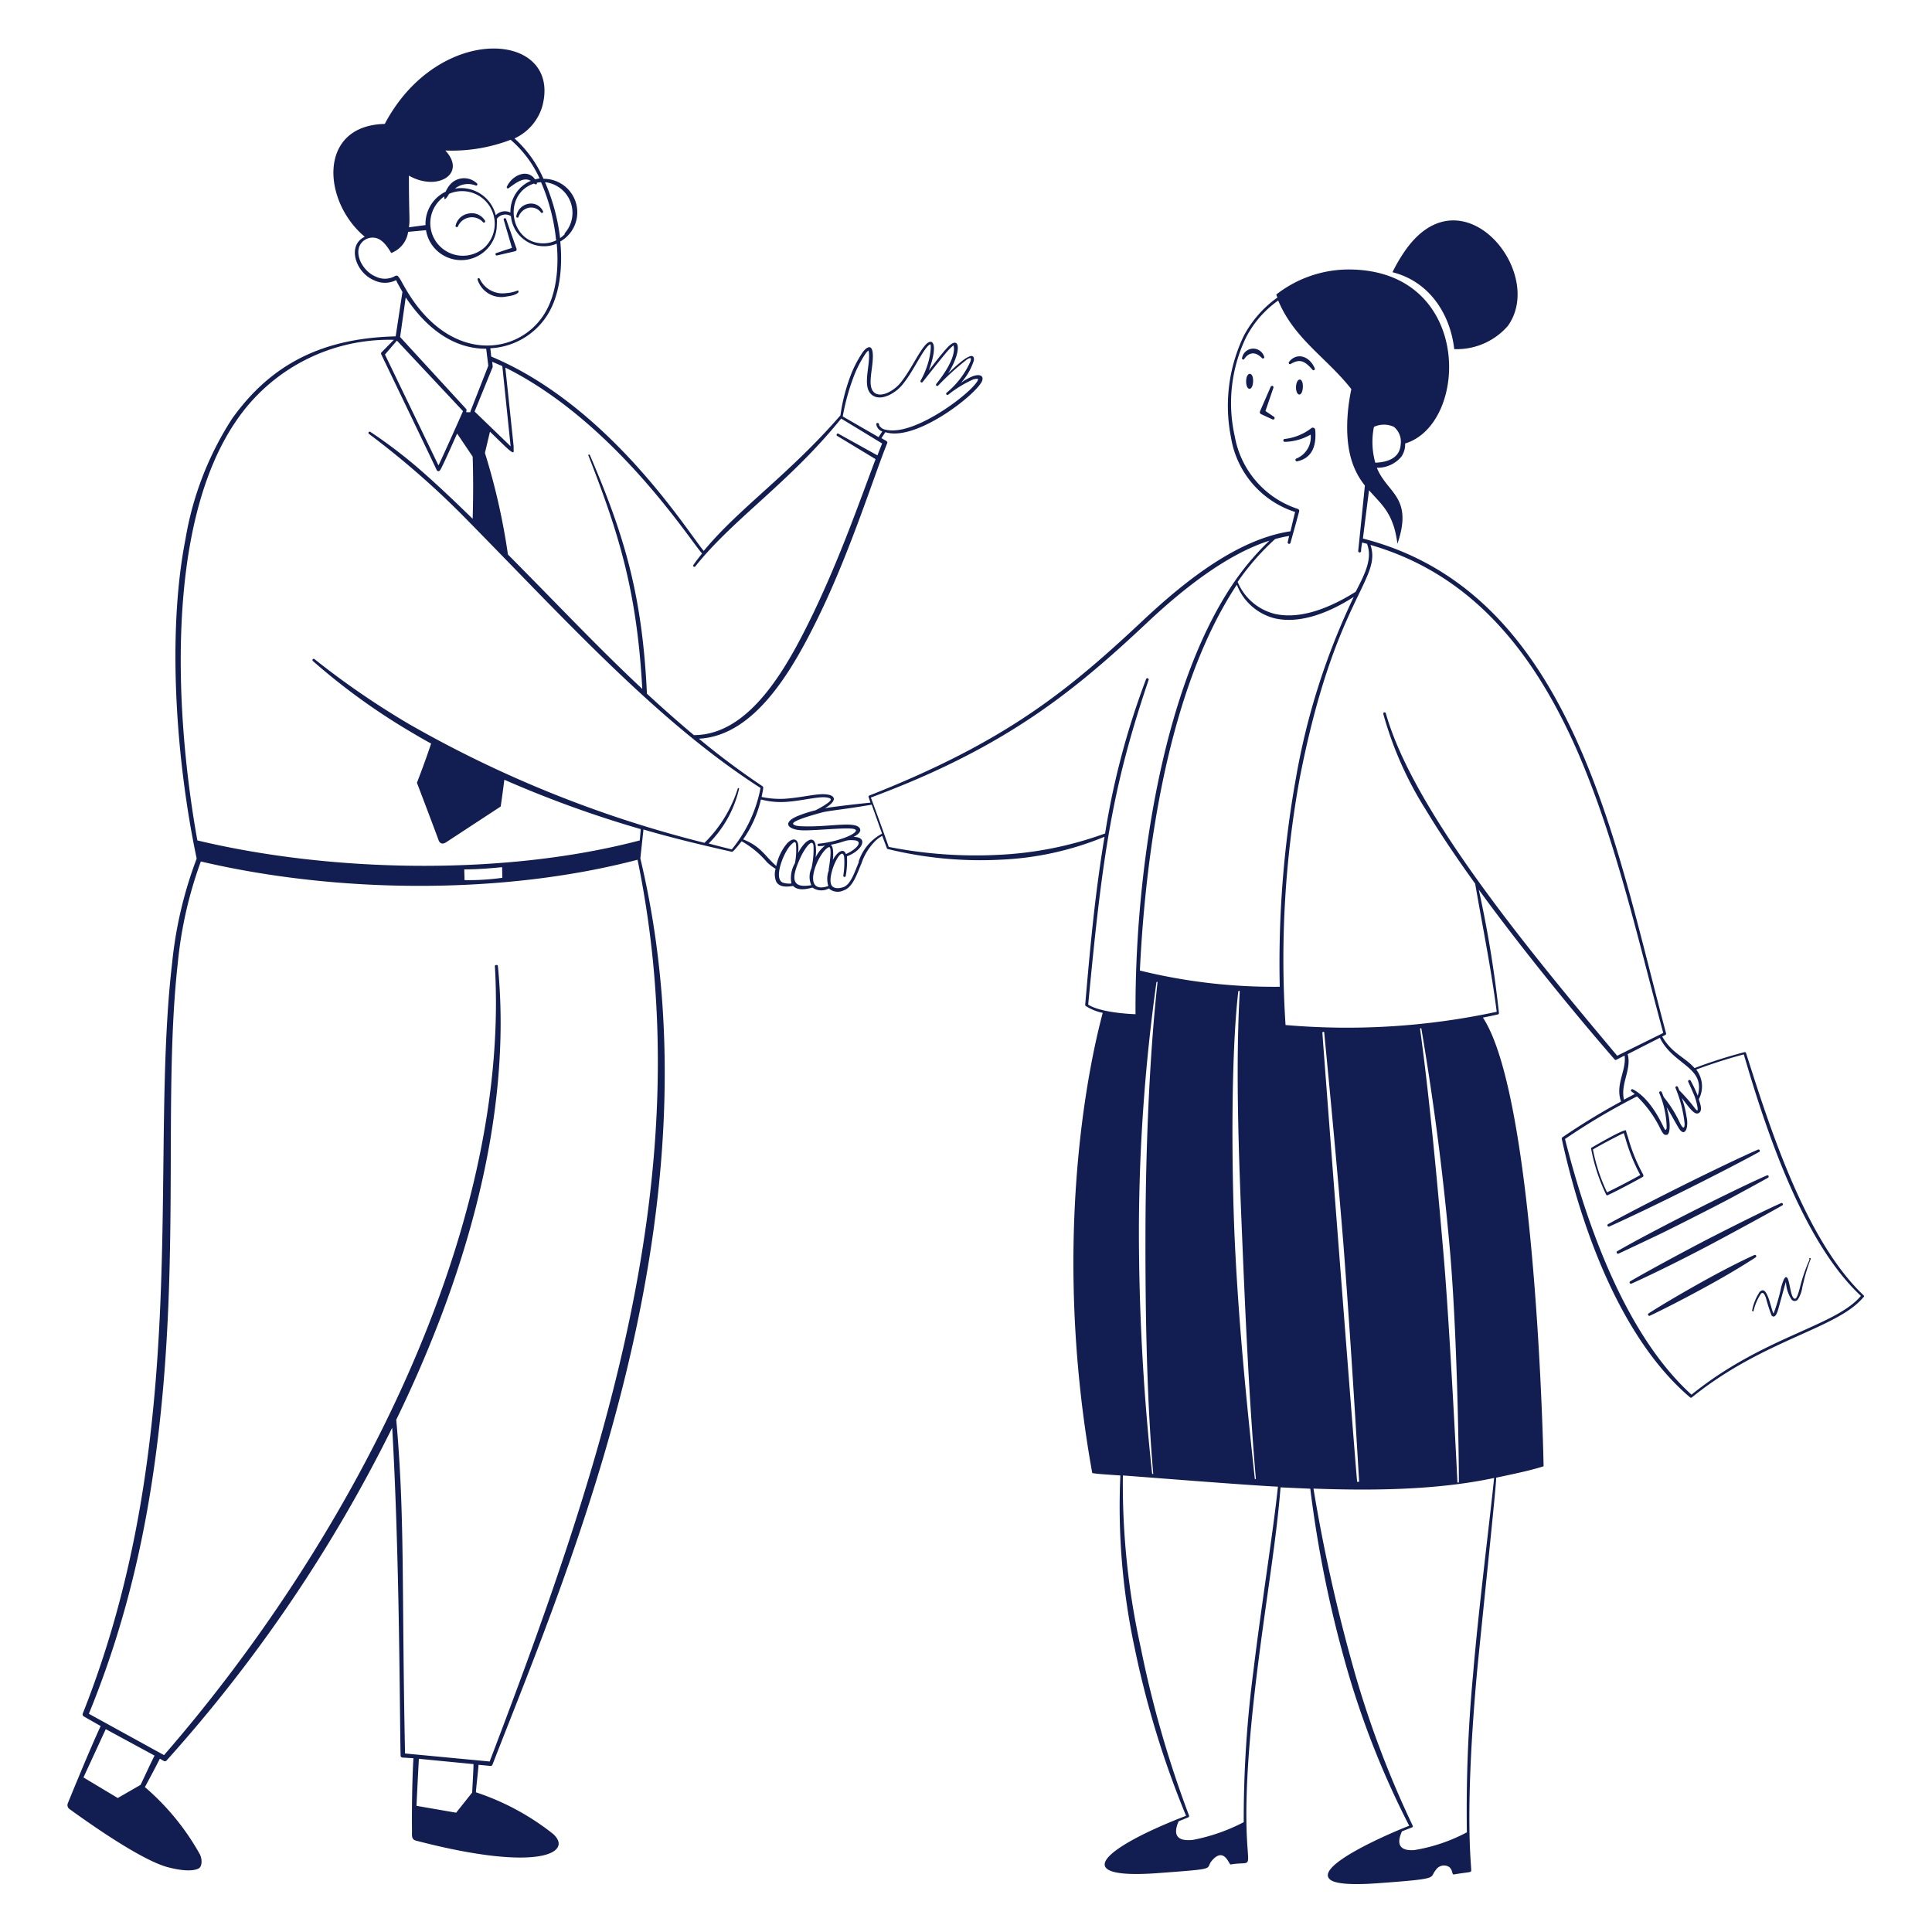 <svg xmlns="http://www.w3.org/2000/svg" viewBox="0 0 200 200" height="400" width="400"><g fill="#121d51"><path d="M182.14 119.23a.14.14 0 0 0-.14-.23c-3.5 1.53-11.47 5.49-15.53 7.72a.14.14 0 0 0-.06.18.14.14 0 0 0 .18.07c4.7-2.11 12.34-5.97 15.55-7.74zm-2.92 4.77s3.18-1.72 3.8-2.08a.13.13 0 0 0-.12-.24c-3.69 1.62-12.32 6-15.47 7.84a.14.14 0 0 0 .13.25c.66-.3 3.92-1.85 3.92-1.85 1.31-.61 6.46-3.23 7.74-3.92zm-2.46 5c.64-.33 5.61-3 7.73-4.21a.13.13 0 0 0-.12-.24c-2.27 1-7.46 3.66-7.9 3.89-2.48 1.3-5.5 2.92-7.73 4.21a.14.14 0 0 0 .13.24c2.34-1.05 5.4-2.58 7.89-3.89zm4.87.91c-1.82.83-3.81 1.88-5.58 2.87s-3.86 2.2-5.4 3.19a.14.14 0 0 0 .13.24c1.67-.79 3.78-1.89 5.58-2.87s3.72-2.09 5.4-3.19a.14.14 0 0 0-.13-.24zm5.7.47a17 17 0 0 0-1 2.9c-.06.21-.31 1.24-.52 1.16-.54 0-.51-2.54-1-2.2 0 .06-.11-.08-.42 1a18.75 18.75 0 0 1-.79 2.74c-.16-.25-.33-1.13-.58-1.74s-.49-.86-.86-.5a5.35 5.35 0 0 0-.78 1.91c0 .1.12.15.15.05a5.38 5.38 0 0 1 .78-1.8c.23-.19.37.13.49.43a17.81 17.81 0 0 0 .59 1.84.28.28 0 0 0 .23.12c.3-.05.44-.7.53-1 .24-.86.61-2.26.73-2.59a3.63 3.63 0 0 0 .58 1.82.41.41 0 0 0 .65 0 3.06 3.06 0 0 0 .46-1.24c.07-.33.16-.66.24-1a17.91 17.91 0 0 1 .62-1.92.08.08 0 1 0-.1.02zm-53.17-90.31c0 1 .67 1.06.71 0s-.67-1.02-.71 0zm-5.16-.59c0 1 .68 1.05.72 0s-.72-1.03-.72 0zm7.15 5.02a.25.25 0 0 0-.41-.17 5.5 5.5 0 0 1-2.74 1.11.15.15 0 0 0 0 .3 5.65 5.65 0 0 0 2.68-.75 2.4 2.4 0 0 1-1.48 2.48.15.15 0 0 0 .11.28c1.56-.35 1.98-1.65 1.84-3.25zm-2.54-6.82c1-.6 1.5-.26 2.27.61a.14.14 0 0 0 .23-.14c-.54-1.32-1.9-1.71-2.68-.67-.08.12.06.28.18.2zm-2.97-.61c.1.1.28 0 .23-.13a1.18 1.18 0 0 0-2.29.1.13.13 0 0 0 .24.1c.43-.63 1.1-.82 1.82-.07zm19.9-.93a7 7 0 0 0 5.55-2.4c3.95-5.48-4.56-16-10.44-8.06a16.5 16.5 0 0 0-1.5 2.5c3.79.95 5.98 4.3 6.39 7.96zM131 42.55l.82-2.4a.15.15 0 0 0-.28-.11l-1.1 2.53a.23.23 0 0 0 .12.31l1.16.53a.15.15 0 0 0 .15-.27z"></path><path d="M192.94 134.11c-6.09-5.75-9.83-17.69-12.19-25.1a.14.14 0 0 0-.17-.09c-1.74.46-3.47 1-5.16 1.65-1-1.15-2.33-1.49-3.35-3.27l.33-.17a.14.14 0 0 0 .07-.16c-2.58-9.65-4.83-20.16-8.82-29.33-4.61-10.62-11.3-19-22.56-21.89.12-1 .55-4.38.63-5 1.3 1.5 2.54 2.35 2.94 5.54 1.67-4.87-1.08-5.22-2.13-7.87a3.19 3.19 0 0 0 2.55-1.16 2.26 2.26 0 0 0 .38-1.35c6.57-2 7-17.49-5.23-18a12.23 12.23 0 0 0-8.1 2.57c0 .11.07.21.11.32a11.42 11.42 0 0 0-3.47 3.94 16.72 16.72 0 0 0-1.34 10.53 9.74 9.74 0 0 0 6.64 7.73c-.17.66-.32 1.33-.48 2-5.46.81-10.84 5.12-14.92 8.9-7.93 7.46-14.34 12.8-28.67 18.45a.13.13 0 0 0-.08.17l.19.57c-1.12.11-3.82.41-4.72.58l.12-.07c1.15-.73 1-1.27 0-1.37s-2.48.34-4.32.46a9.22 9.22 0 0 1-2.35-.19c.21-1 .19-1 .11-1.1a79.15 79.15 0 0 1-6.6-4.93c5.88-.3 9.81-7.32 12.49-12.85 3.27-6.76 5.73-14.64 7-17.73.1-.25-.28-.31-.59-.54l.4-.61a3.21 3.21 0 0 0 1.06.13c3.22-.07 8.22-4 8.93-5.37.27-.63-.24-.79-.89-.57a5.72 5.72 0 0 0-1.28.71 6.3 6.3 0 0 0 1.35-2.34c.1-1.28-1.79.51-2.67 1.35 1.43-2.26 1.26-4.09-.07-2.68-.56.6-1.44 1.74-1.93 2.39 1-2.72.42-3.49-.34-2.66s-1.58 2.72-2.65 4c-.58.69-1.84 1.47-2.57 1-.94-.62-.15-2.57-.24-4.07-.06-.9-.49-.85-1-.23a12.09 12.09 0 0 0-1.16 2.13A19.09 19.09 0 0 0 87 43l-.15.17c-5.24 6-10.43 9.52-14 13.86-1.72-2.06-9.77-15-22-20.12l-.09-.86a7.41 7.41 0 0 0 5.86-3.37C58 30.55 58.25 27.55 58 25a3.47 3.47 0 0 0-1.74-6.49 12.15 12.15 0 0 0-3-4.18A5.3 5.3 0 0 0 56.14 11c2.07-7.78-10.72-8.76-16.31 1.83-6.95.15-6.48 8-2.07 11.68-1.85.86-1 3.7 1 4.52A2.55 2.55 0 0 0 41 29c.18.39.37.69.66 1.22l-.7 4.6C33.77 35 28.25 37.39 24 43.38a33 33 0 0 0-4.8 12.43c-1.94 9.87-.94 23.13 1.16 33.07a42.26 42.26 0 0 0-2.54 10.8c-2.41 20.46 2.18 48.93-9.25 77.7a.25.25 0 0 0 .1.3l1.75 1c-1.07 2.28-3.36 7.89-3.4 8a.5.5 0 0 0 .17.59c1.39 1 7.14 5.16 10.1 6 1.94.52 2.86.36 3.26.16s.39-1 .13-1.49A25.47 25.47 0 0 0 15 185c.43-.8 1-1.86 1.55-2.94l.42.24a.23.23 0 0 0 .27-.05A152.81 152.81 0 0 0 40.6 147.8c.78 13.6.77 29.69.87 33.94a.2.2 0 0 0 .18.2l1.15.07c-.13 2-.18 5.51-.15 7.52 0 .43-.08.86.37 1 12.76 3.34 16.35 1.25 14.25-.67a25.87 25.87 0 0 0-8-4.32c0-.36.21-2 .27-2.85l1.22.12a.2.2 0 0 0 .22-.13C59 162 75 125.4 66.29 88.87c0-.05.17-1.58.32-3 3 .88 6.1 1.62 9.17 2.31.16 0 .9-1 1-1.09a9.57 9.57 0 0 1 2.63 2.18 5.24 5.24 0 0 0 .88.67 2 2 0 0 0 .07 1.34c.32.58 1.11.54 1.74.43.48.51 1.36.35 2 .17a1.6 1.6 0 0 0 1.7.09 1.38 1.38 0 0 0 1.49.22c1-.31 1.42-1.72 1.89-2.82A6 6 0 0 1 90.67 87a3.31 3.31 0 0 1 .66-.47l.48 1.28a.14.14 0 0 0 .09.08A40.12 40.12 0 0 0 103.45 89a31.65 31.65 0 0 0 10.89-2.38c-1 6-1.5 11.57-2 17.4a.13.13 0 0 0 .06.12 5 5 0 0 0 1.75.71c-.07.47-6 20.36-1.08 47.64.44.08.86.11 2.91.25a70 70 0 0 0 1.51 18 96.47 96.47 0 0 0 5.29 17.23c-8.41 3.24-12.39 6.61-3 5.94 6.57-.49 4.86-.37 5.71-1.34 1.25-1.4 1.74.47 1.9.44 3.84-.65-.07 2.82 2.74-19.91.93-7.55 2-13.6 2.43-19.13l3.08.14a121.24 121.24 0 0 0 3.56 17.79 90.15 90.15 0 0 0 6.68 17.1c-2.17.84-9.85 4.18-8.19 5.57.8.68 4.06.45 5.22.36 6.32-.46 5-.52 5.72-1.34a1 1 0 0 1 1.37-.33c.44.34.26.82.52.78 1.5-.26 1.8-.18 1.78-.41 0-.79-.7-6 .58-20.31.35-3.74 2.09-20.16 2-20.35 1.7-.37 3.36-.69 4.91-1.18 0-.83-.79-38.11-6.28-46.45q.78-.15 1.56-.33a.14.14 0 0 0 .1-.15 117.83 117.83 0 0 0-2.09-12.77c3.43 4.75 9.06 11.84 14.09 17.61a.14.14 0 0 0 .16 0l.85-.43c.2 1.57-1 3-.37 4.76a68.51 68.51 0 0 0-6.08 3.71.15.15 0 0 0-.06.14c2 9.19 6.09 20.68 13.29 26.78a.15.15 0 0 0 .18 0c7.41-6 15-7.08 17.75-10.36a.13.13 0 0 0 .05-.19zm-50.71-89.92a2.45 2.45 0 0 1 2.07 0A2 2 0 0 1 145 46c-.09 1.38-1.26 1.84-2.63 1.9a7.92 7.92 0 0 1-.14-3.71zM132 55.8a14.43 14.43 0 0 1 1.45-.32l-.15.65a.15.15 0 0 0 .29.07c.3-1.09.61-2.17.9-3.27a.21.21 0 0 0-.15-.25 9.68 9.68 0 0 1-6.51-7.48A15.63 15.63 0 0 1 129 34.91a10.68 10.68 0 0 1 3.32-3.8c1.67 4 5 5.9 7.57 9.17-.34 1.61-.9 5.29.3 8.13a7.8 7.8 0 0 0 1.1 1.85c-.07.78-.69 6.78-.69 6.78a.15.15 0 1 0 .3 0c0-.3.07-.59.1-.88l.53.14a.07.07 0 0 0 0 .05c.58 1.55-.32 3.21-1.19 4.91-2.43 1.52-5.56 2.92-8.37 2.29a5.65 5.65 0 0 1-3.85-3.31A25.79 25.79 0 0 1 132 55.8zM88.51 38.64a12 12 0 0 1 1.11-2.06 1.61 1.61 0 0 1 .28-.3 1 1 0 0 1 .06.34c.09 1.45-.76 3.58.4 4.33.9.58 2.3-.24 3-1.06 1.09-1.29 1.9-3.16 2.63-4 .25-.28.33-.23.3-.24.14-.17.15 1.76-1 3.77a.13.13 0 0 0 .21.14c.34-.43 2.36-3 2.75-3.39s.48-.43.46-.41.54 1.09-1.8 4a.13.13 0 0 0 .19.17 28.49 28.49 0 0 1 3-2.72c.36-.23.5-.19.35.23A8.85 8.85 0 0 1 98 40.65a.13.13 0 0 0 .16.21 11.86 11.86 0 0 1 2.63-1.6c.11 0 .38-.11.47 0-.23 1-5.46 5.12-8.64 5.29a3.27 3.27 0 0 1-1-.08A.91.91 0 0 1 91 44c0-.1 0-.2-.15-.21a.12.12 0 0 0-.13.17.92.92 0 0 0 .61.7l-.38.59-3.71-2.14a23.17 23.17 0 0 1 1.27-4.47zM72.68 57.3c-.31.38-.61.77-.89 1.17a.12.12 0 0 0 0 .17.12.12 0 0 0 .18 0c4-5 9.68-8.61 15.11-15.31l4.24 2.58c-.17.41-.33.82-.49 1.23l-4-2.22a.14.14 0 0 0-.19 0 .14.14 0 0 0 0 .19l4 2.42c-1.85 4.91-3.62 10-6.39 15.83-2.6 5.39-6.49 12.73-12.42 12.74a136.3 136.3 0 0 1-4.86-4.29c-.49-10.46-2.43-16.58-5.9-24.69a.11.11 0 0 0-.14-.06.11.11 0 0 0 0 .14c3.16 8.09 5 14 5.56 24.12-4.59-4.3-8.13-8.09-13.91-13.92a67.59 67.59 0 0 0-2.38-10.51l.52-2.2c.74.7 1.54 1.52 2 1.9s.48.24.45-.07v-.32c0-.07-.87-8.25-.86-8.15 11.33 5.66 19.03 17.76 20.37 19.25zM51 38a.34.34 0 0 0 0-.1l-.05-.45 1.05.45.86 8.3-3.73-3.6zm7.48-13.78a2.92 2.92 0 0 1-.5.43 20.72 20.72 0 0 0-1.56-5.79 3.19 3.19 0 0 1 2.01 5.32zm-.87.64a2.94 2.94 0 0 1-1.33.33c-3.52.06-4.31-5.1-1-6.19.29.2.32 0 .29-.08a3.32 3.32 0 0 1 .44-.06 20.18 20.18 0 0 1 1.55 5.96zM46.1 15.58a17 17 0 0 0 6.76-1.11 11.65 11.65 0 0 1 3 4 3.56 3.56 0 0 0-.47.1c-.76-1.13-2.35-.48-2.92.76a.12.12 0 0 0 .18.15c.72-.51 1.53-1.2 2.3-.76A3.47 3.47 0 0 0 52.84 22a1.32 1.32 0 0 0-1.52.28 3.69 3.69 0 0 0-4.23-2.75 2.15 2.15 0 0 1 2.17-.32.13.13 0 0 0 .13-.21 1.93 1.93 0 0 0-3 .38 2.05 2.05 0 0 0-.25.46 3.68 3.68 0 0 0-2.09 3.46l-1.72.23c.13-.89 0-1 0-5.35 2.94 1.68 6.02-.18 3.77-2.6zm4.1 10a3.37 3.37 0 1 1-4.2-5.25.71.71 0 0 0 0 .14c0 .46.45-.35.5-.41a3.38 3.38 0 0 1 3.7 5.52zm-8.94 3.09a.25.25 0 0 0-.37-.09 2.14 2.14 0 0 1-2 .05c-1.41-.58-2.39-2.56-1.39-3.58a1.49 1.49 0 0 1 1-.45c.92-.05 1.51.77 2 1.59A2.75 2.75 0 0 0 42.25 24l1.85-.17a3.69 3.69 0 0 0 6.27 2 3.65 3.65 0 0 0 1.06-2.59 3.79 3.79 0 0 0 0-.58 1.1 1.1 0 0 1 1.46-.29 3.44 3.44 0 0 0 3.37 3.12 3.25 3.25 0 0 0 1.37-.27c.23 2.45 0 5.29-1.32 7.34-2.66 4.18-9.54 5.08-14.05-2.22-.72-1.17-.73-1.34-1-1.67zm.74 2.12c2.08 3.09 4.84 5.32 8.33 5.31l.22 1.76-1.85 4.72a.28.28 0 0 0 0 .09h-.43v-.12a.18.18 0 0 0 0-.2l-6.85-7.46zm-.91 4.47 6.84 7.3c-.39.9-2.26 5.07-2.54 5.62L39.85 36.7zM14.55 184.77l-2.36 1.36L8.64 184l2.31-5 5.05 2.74c-.54 1.06-1.07 2.26-1.45 3.03zm34.33.79-1.66 2.09-4.1-.71c0-.32.24-4.87.24-4.87l5.66.55c-.02.87-.14 2.8-.14 2.94zm1.81-3.21-8.76-.83c-.36-17.24 0-24.36-.91-34.55C48 132.62 53.11 115.85 51.54 100c0-.16-.32-.12-.31 0 1.66 28.3-15.64 60.29-34.25 81.69l-7.78-4.28c4.3-10.51 6.49-21 7.59-32.67 1.62-17.21.21-32.39 1.61-45a42.6 42.6 0 0 1 2.39-10.56C35 92.51 52.11 92.64 66 89c6.65 32.33-3.6 62.62-15.31 93.35zM48.06 90c1.44 0 2.86-.13 3.92-.23l.02 1.1a25.12 25.12 0 0 1-3.91.24zm27.7-2.07c-.8-.19-1.6-.4-2.4-.61a11.78 11.78 0 0 0 3.15-5.67.07.07 0 0 0-.14 0 13.67 13.67 0 0 1-3.44 5.6A120.23 120.23 0 0 1 42.42 75a85.13 85.13 0 0 1-9.88-6.78.13.13 0 0 0-.16.2 66.58 66.58 0 0 0 9.73 7.1c.83.49 1.67 1 2.52 1.45-.45 1.35-.94 2.7-1.47 4.06 0 0 1.66 4.35 2.24 5.94.2.53.61.34.8.21l5.63-3.69c.14-.92.26-1.84.38-2.77a114.69 114.69 0 0 0 14.12 5.11l-.1 1.17c-13.91 3.66-31.78 3.35-45.8 0-2.29-12.73-3.41-32.57 4-43.4a19.14 19.14 0 0 1 16.34-8.42l-1.29 1.31a.19.19 0 0 0 0 .22C47 52.36 44.8 47.83 45.22 48.68a.22.22 0 0 0 .16.1c.14 0 .22-.14.39-.5.41-.82 1.17-2.55 1.55-3.4l1.61 2.39c.07 2.14.06 4.28 0 6.44l-.12-.12c-1.64-1.6-3.3-3.18-5-4.68a50.23 50.23 0 0 0-5.45-4.19.13.13 0 1 0-.15.21 87.92 87.92 0 0 1 10.25 9c10.34 10.51 19.7 20.86 30.27 27.64a14.18 14.18 0 0 1-2.97 6.35zm4.6 1.72c-1.28-1.14-1.56-2-3.43-2.76a11.74 11.74 0 0 0 1.84-4.13 8 8 0 0 0 2.42.26c1.67-.08 3.4-.57 4.28-.48s.54.39-.14.83a10.1 10.1 0 0 1-.91.51 13.71 13.71 0 0 0-1.91.62c-1.28.56-1.16 1.17 0 1.4a5.05 5.05 0 0 0 .67.06c1.59 0 4.37-.31 5.15-.16s-.27.73-1.12 1a10.65 10.65 0 0 1-2.49.54.13.13 0 0 0 0 .25c.24 0 .47 0 .71-.07a3.35 3.35 0 0 0-1 1.24 4.63 4.63 0 0 0 0-1.29c-.06-.35-.24-.63-.59-.53-.51.17-1 .91-1.23 1.39a3.08 3.08 0 0 0 0-1c-.11-.48-.55-.65-1.15 0a5.24 5.24 0 0 0-1.1 2.31zm5.64-2.2c1.48-.28 1.42-.53 2.36-.47 1.15.06.23 1-.79 1.43-.29-.74-1-.08-1.35.61.03-.44.11-1.32-.22-1.57zm-4 4a2.21 2.21 0 0 1-.93-.07c-1.06-.37.06-3.14.76-3.87.3-.32.5-.48.57-.15a7 7 0 0 1-.11 2 3.06 3.06 0 0 0-.36 2.12zm2 .18c-2.18.39-2.1-.8-1.07-3 .34-.71 1.14-1.91 1.28-1.12a8.71 8.71 0 0 1-.21 2.38 2.12 2.12 0 0 0 0 1.77zm1.82-1.59a2.51 2.51 0 0 0-.07 1.68c-2.94 1-1.07-3.46 0-4 .44-.3.13 1.76.02 2.35zm3.1-.83c-.46 1.08-.86 2.41-1.66 2.64-.36.12-.89.17-1.14-.15-.65-.85 1.07-4.51 1.27-2.94a8.41 8.41 0 0 1-.09 1.87.13.13 0 0 0 .11.15.12.12 0 0 0 .14-.11 8.34 8.34 0 0 0 .13-1.94v-.09c1.57-.57 2.28-2 .68-2 1.26-.68.43-1.08.42-1.1-.82-.44-3.28.08-5.55 0-.83 0-1.12-.14-1.13-.28 0-.35 2.43-1 3.08-1.18 1.13-.23 2-.26 5.06-.78l1.07 3a5 5 0 0 0-2.44 2.94zM112.65 104c1.49-15.82 2.54-22.65 6.26-33.63a.14.14 0 0 0-.26-.09 80.57 80.57 0 0 0-4.25 16 37.28 37.28 0 0 1-11 2.21 46.27 46.27 0 0 1-11.4-.82c-.29-.87-1.7-4.72-1.85-5.11 14.2-5.26 21.34-11.27 28.81-18.3 3.44-3.21 8-6.88 12.45-8.29a27 27 0 0 0-3.86 4.6c-7.54 11.29-10.09 30.84-10 44.42-1.35-.05-3.78-.28-4.9-.99zm6.73 48.56c0 .07-.11 0-.11 0a232.93 232.93 0 0 1-1.37-25.45 187.68 187.68 0 0 1 1.82-25.46h.11c-.87 7.91-1.22 17.51-1.25 25.4s.1 17.46.8 25.47zM129.75 173a118.44 118.44 0 0 0-1 15.63 19.19 19.19 0 0 1-5.23 1.83c-1.36.16-2.24-.24-1.51-1.92l1-.41a.15.15 0 0 0 .08-.18 111.68 111.68 0 0 1-5-17.39 78.07 78.07 0 0 1-1.85-17.82c2 .14 12.68 1 16.05 1.16-.45 4.41-1.72 12.29-2.54 19.1zm-1.17-45.08c.33 8 .74 17.28 1.43 25.19h-.11c-.93-8.66-1.71-16.49-2.1-25.16-.29-6.83-.4-18.56.39-25.35 0 0 .15-.06.15 0-.46 8.07-.09 17.4.24 25.33zm3.9-25.77a58 58 0 0 1-14.48-1.68c.6-12.63 3-29.15 9.9-39.73.05-.07.1-.14.14-.21a5.68 5.68 0 0 0 3.88 3.47c2.74.65 5.85-.68 8.22-2.21a71.8 71.8 0 0 0-6 18.83 108.49 108.49 0 0 0-1.66 21.54zM154.67 153c-.39 3.89-1.65 13.89-2.17 20.25a150.83 150.83 0 0 0-.65 16.43 17.56 17.56 0 0 1-5.44 1.84c-1.22.09-2-.35-1.28-1.94l1.05-.41a.13.13 0 0 0 .06-.18 102.58 102.58 0 0 1-6.37-17.17 170.73 170.73 0 0 1-3.9-17.72c6.09.22 12.77.16 18.7-1.1zm-17.78-46.14s.19-.1.19 0c.17 1.84 1.18 11.94 2 22.06.85 11.15 1.49 22.43 1.62 24.46 0 0-.2.05-.21 0-.22-2.14-3.49-44.73-3.6-46.53zm10.1-.38s.15-.08.15 0c1.1 6.56 2.18 14 3 23.45.8 9.7.9 23.31.88 23.46s-.15.1-.15 0-.8-16.14-1.42-23.35-1.45-16.29-2.45-23.57zm20.42 2.81c-8.82-10.52-21.07-25.21-23.95-35.45a.13.13 0 0 0-.26.07 37 37 0 0 0 4.39 9.9c1.59 2.64 3.33 5.18 5.12 7.67.83 4.82 1.64 8.72 2.23 13.26a73.65 73.65 0 0 1-21.86 1.37 104.36 104.36 0 0 1 1.44-25.4c3.61-18.71 8.57-20.71 7.35-24.3 10.63 3.07 17 11.27 21.43 21.38 4 9.22 6.28 19.56 8.88 29.14zm1.08-.16 3.34-1.7c1.39 2.85 4.76 3 3.92 6-.23-.57-.43-1-.74-1.57a.14.14 0 0 0-.25.12c.23.49.45 1 .65 1.47a6.11 6.11 0 0 1 .32 1.22c0 .12.09.5-.24.1a18.29 18.29 0 0 0-1.65-1.9c-.05-.11-.09-.23-.14-.34a.13.13 0 0 0-.25.1 13.11 13.11 0 0 1 .94 3.69c0 .15 0 .84-.45 0a12.59 12.59 0 0 0-1.71-2.75c-.07-.18-.14-.36-.22-.54a.14.14 0 0 0-.25.11 9.46 9.46 0 0 1 .77 3.55c0 .13-.06.49-.27.08-.39-.8-1.49-3.1-3.22-4a.13.13 0 0 0-.14.23 4.08 4.08 0 0 1 .33.25l-1.12.59c-.38-1.7.83-3.14.38-4.72zm6.62 35.25c-6.83-6.19-10.84-17.55-13.1-26.47a67.2 67.2 0 0 1 7.45-4.41 11.92 11.92 0 0 1 2.47 3.45c.24.44.34.56.59.53.44 0 .42-1.53 0-2.87.44.69.88 1.55 1.28 2.2.28.45.61.58.8 0a2.62 2.62 0 0 0 0-1.15 10.32 10.32 0 0 0-.5-2c.81 1.06 1.32 1.82 1.76 1.56s.12-1 0-1.43a2.83 2.83 0 0 0-.27-3.07c1.62-.6 3.26-1.13 4.93-1.57 2.3 7.9 6.15 19.46 12.12 25-2.64 3.16-10.05 4.18-17.53 10.22z"></path><path d="M170.11 121.71a.12.12 0 0 0 0-.1 18 18 0 0 1-1.57-3.84c-.08-.24-.15-.46-.21-.67a.22.22 0 0 0 0-.08c-.23-.18-3.58 1.79-3.61 1.81a.15.15 0 0 0 0 .13 19 19 0 0 0 1.55 4.71.14.14 0 0 0 .13.07c1.16-.54 2.88-1.47 3.7-1.93a.11.11 0 0 0 .01-.1zm-3.75 1.72a18.51 18.51 0 0 1-1.46-4.43c.43-.29 2.66-1.47 3.19-1.7.06.18.12.36.18.56a18.85 18.85 0 0 0 1.53 3.78c-.8.45-2.35 1.27-3.44 1.79zM51.47 26.44l1.88-.44a.19.19 0 0 0 .12-.25l-1.09-3.1a.13.13 0 0 0-.24.08l.86 2.93-1.62.53a.13.13 0 0 0 .09.25zm-2.92-4.34a1.65 1.65 0 0 0-1.39 1.26.13.13 0 0 0 .24.09 1.56 1.56 0 0 1 1.21-.94A1.53 1.53 0 0 1 50 23a.13.13 0 0 0 .22-.13 1.58 1.58 0 0 0-1.67-.77zm6.1-.99a1.54 1.54 0 0 0-1.2 1.27.12.12 0 0 0 .23.07 1.45 1.45 0 0 1 1-.93A1.25 1.25 0 0 1 56 22c.08.11.27 0 .22-.11a1.36 1.36 0 0 0-1.57-.78zm-2.19 9.58c1.49-.19 1.29-.69 1.08-.6a3.64 3.64 0 0 1-1.11.25 2.61 2.61 0 0 1-2.76-1.46.12.12 0 0 0-.23.07 2.58 2.58 0 0 0 3.02 1.74z"></path></g></svg>